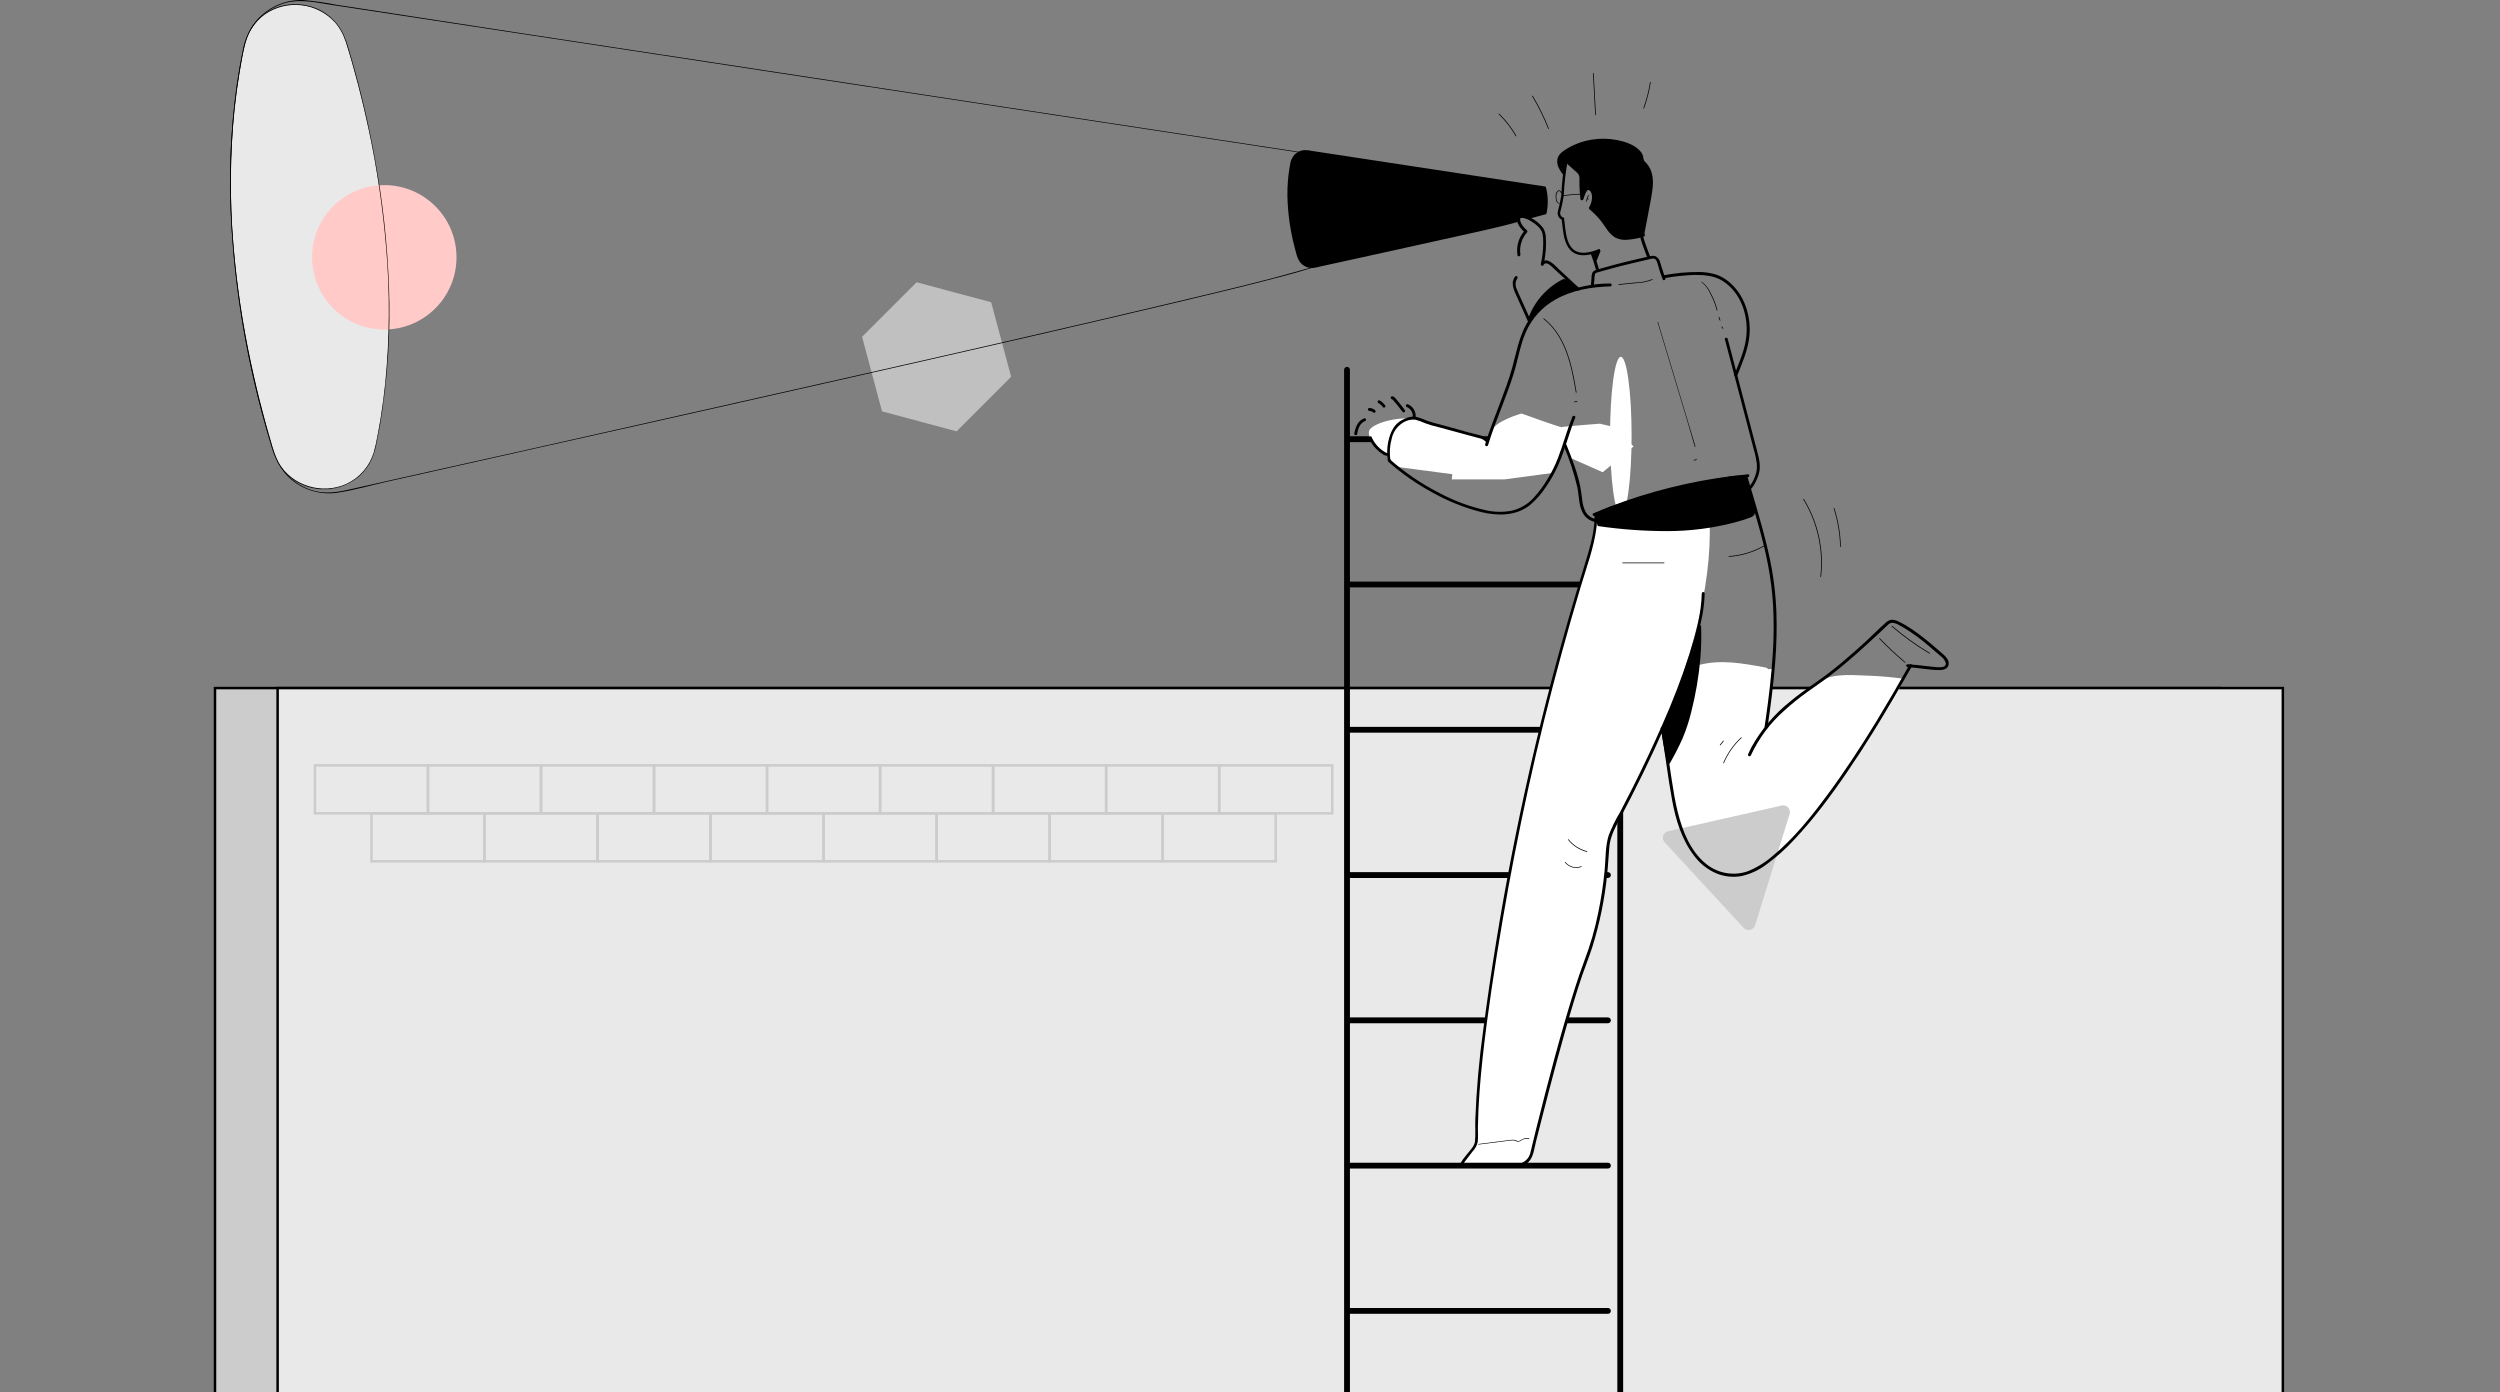 <svg width="1000" height="557" viewBox="0 0 1000 557" fill="none" xmlns="http://www.w3.org/2000/svg">
<rect x="0" y="0" width="1000" height="557" fill="#808080" stroke="none"/>
<g clip-path="url(#clip0_13_152)">
<path d="M382.626 172.536L404.456 150.705L396.46 120.891L366.646 112.908L344.828 134.726L352.811 164.54L382.626 172.536Z" fill="#C0C0C0"/>
<path d="M138.262 16.286C132.295 -2.13 106.105 -3.225 98.867 14.724C98.369 15.942 97.979 17.202 97.702 18.488C83.82 82.825 99.45 148.689 109.485 181.009C109.485 181.091 109.544 181.184 109.567 181.277C115.534 199.692 141.724 200.788 148.973 182.839C149.47 181.624 149.86 180.368 150.139 179.086C164.02 114.737 148.39 48.874 138.355 16.554C138.262 16.414 138.262 16.286 138.262 16.286V16.286Z" fill="#E9E9E9"/>
<circle cx="153.717" cy="102.919" r="28.882" fill="#FFCAC7"/>
<path d="M86 275.23H888.089V862.187H86L86 275.23Z" fill="#CCCCCC"/>
<path fill-rule="evenodd" clip-rule="evenodd" d="M86 275.23H888.089V862.187H86L86 275.23Z" stroke="black"/>
<path d="M111.047 275.23H913.137V862.187H111.047L111.047 275.23Z" fill="#E9E9E9"/>
<path fill-rule="evenodd" clip-rule="evenodd" d="M125.977 306.14H171.188V325.336H125.977V306.14Z" stroke="#CCCCCC"/>
<path fill-rule="evenodd" clip-rule="evenodd" d="M171.188 306.14H216.398V325.336H171.188L171.188 306.14Z" stroke="#CCCCCC"/>
<path fill-rule="evenodd" clip-rule="evenodd" d="M216.398 306.14H261.609V325.336H216.398V306.14Z" stroke="#CCCCCC"/>
<path fill-rule="evenodd" clip-rule="evenodd" d="M261.609 306.14H306.82V325.336H261.609V306.14Z" stroke="#CCCCCC"/>
<path fill-rule="evenodd" clip-rule="evenodd" d="M306.82 306.14H352.03V325.336H306.82V306.14Z" stroke="#CCCCCC"/>
<path fill-rule="evenodd" clip-rule="evenodd" d="M352.03 306.14H397.241V325.336H352.03V306.14Z" stroke="#CCCCCC"/>
<path fill-rule="evenodd" clip-rule="evenodd" d="M397.241 306.14H442.452V325.336H397.241V306.14Z" stroke="#CCCCCC"/>
<path fill-rule="evenodd" clip-rule="evenodd" d="M442.451 306.14H487.662V325.336H442.451V306.14Z" stroke="#CCCCCC"/>
<path fill-rule="evenodd" clip-rule="evenodd" d="M487.674 306.14H532.884V325.336H487.674V306.14Z" stroke="#CCCCCC"/>
<path fill-rule="evenodd" clip-rule="evenodd" d="M148.588 325.324H193.799V344.52H148.588V325.324Z" stroke="#CCCCCC"/>
<path fill-rule="evenodd" clip-rule="evenodd" d="M193.799 325.324H239.009V344.52H193.799V325.324Z" stroke="#CCCCCC"/>
<path fill-rule="evenodd" clip-rule="evenodd" d="M239.01 325.324H284.22V344.52H239.01V325.324Z" stroke="#CCCCCC"/>
<path fill-rule="evenodd" clip-rule="evenodd" d="M284.22 325.324H329.431V344.52H284.22V325.324Z" stroke="#CCCCCC"/>
<path fill-rule="evenodd" clip-rule="evenodd" d="M329.431 325.324H374.642V344.52H329.431V325.324Z" stroke="#CCCCCC"/>
<path fill-rule="evenodd" clip-rule="evenodd" d="M374.641 325.324H419.852V344.52H374.641V325.324Z" stroke="#CCCCCC"/>
<path fill-rule="evenodd" clip-rule="evenodd" d="M419.852 325.324H465.063V344.52H419.852V325.324Z" stroke="#CCCCCC"/>
<path fill-rule="evenodd" clip-rule="evenodd" d="M465.062 325.324H510.273V344.52H465.062V325.324Z" stroke="#CCCCCC"/>
<path fill-rule="evenodd" clip-rule="evenodd" d="M111.047 275.23H913.136V862.187H111.047L111.047 275.23Z" stroke="black"/>
<path d="M660.521 276.197C663.155 285.673 665.614 295.195 667.421 304.869C669.577 316.338 670.917 328.273 676.5 338.541C677.281 339.986 678.552 343.04 679.88 344.019C681.209 344.998 682.433 346.63 683.89 347.714C685.65 349.019 687.118 348.495 689.111 349.404C690.222 349.842 691.418 350.018 692.608 349.917C700.085 349.67 707.113 346.285 711.967 340.592C713.101 339.06 714.352 337.618 715.709 336.28C716.653 335.452 717.725 334.8 718.739 334.065C721.42 332.131 723.214 328.518 725.441 326.07C728.437 322.981 731.055 319.546 733.238 315.837C735.01 312.969 739.765 308.016 741.49 305.125C744.858 299.508 745.383 297.305 749.147 291.955C752.912 286.605 759.998 277.911 760.803 271.407C756.14 270.785 751.436 270.397 746.688 270.241C739.427 269.962 731.152 269.134 725.849 274.111C724.683 275.207 722.772 276.104 721.548 277.153C720.372 278.18 719.134 279.133 717.841 280.008C712.946 283.202 710.009 287.596 705.93 291.78C706.944 283.89 708.832 275.731 708.879 267.77C708.879 267.211 707.561 267.98 707.189 267.549C706.785 267.179 706.267 266.957 705.72 266.92C697.153 265.323 688.237 263.749 679.822 265.941" fill="white"/>
<path d="M665.859 336.944L697.48 371.164C698.137 371.868 699.118 372.169 700.057 371.956C700.995 371.742 701.75 371.045 702.037 370.127L715.849 325.627C716.136 324.71 715.911 323.71 715.259 323.004C714.606 322.299 713.626 321.997 712.69 322.212L667.235 332.492C666.298 332.707 665.547 333.404 665.264 334.322C664.98 335.24 665.207 336.239 665.859 336.944Z" fill="#CCCCCC"/>
<path d="M539.202 409.3H643.178C643.822 409.3 644.344 408.778 644.344 408.135C644.344 407.491 643.822 406.969 643.178 406.969H539.202C538.558 406.969 538.036 407.491 538.036 408.135C538.036 408.778 538.558 409.3 539.202 409.3Z" fill="black"/>
<path d="M539.202 176.848H643.178C643.822 176.848 644.344 176.326 644.344 175.683C644.344 175.039 643.822 174.517 643.178 174.517H539.202C538.558 174.517 538.036 175.039 538.036 175.683C538.036 176.326 538.558 176.848 539.202 176.848Z" fill="black"/>
<path d="M558.631 186.743C558.631 186.743 555.426 183.643 555.449 183.06C555.111 181.994 554.217 181.198 553.118 180.986C551.953 180.857 546.568 175.321 547.687 172.233C548.806 169.144 562.128 165.321 569.902 168.573C575.432 170.699 581.208 172.121 587.093 172.804L591.755 174.657C591.755 174.657 595.124 177.734 596.219 173.118C597.315 168.503 608.609 165.403 608.609 165.403C608.609 165.403 624.308 171.09 624.635 170.857C624.961 170.624 639.915 169.47 639.915 169.47L645.125 170.694L653.446 178.573L641.08 188.9L627.945 183.072C627.945 183.072 626.092 176.079 624.88 180.461C623.955 183.495 622.692 186.416 621.115 189.168L601.697 191.767H580.718L580.928 189.68" fill="white"/>
<path d="M539.202 234.961H643.178C643.822 234.961 644.344 234.439 644.344 233.796C644.344 233.152 643.822 232.63 643.178 232.63H539.202C538.558 232.63 538.036 233.152 538.036 233.796C538.036 234.439 538.558 234.961 539.202 234.961Z" fill="black"/>
<path d="M539.202 293.074H643.178C643.822 293.074 644.344 292.552 644.344 291.909C644.344 291.265 643.822 290.743 643.178 290.743H539.202C538.558 290.743 538.036 291.265 538.036 291.909C538.036 292.552 538.558 293.074 539.202 293.074Z" fill="black"/>
<path d="M539.202 351.187H643.178C643.822 351.187 644.344 350.665 644.344 350.021C644.344 349.378 643.822 348.856 643.178 348.856H539.202C538.558 348.856 538.036 349.378 538.036 350.021C538.036 350.665 538.558 351.187 539.202 351.187Z" fill="black"/>
<path d="M537.64 147.92V862.199C537.64 862.843 538.162 863.364 538.806 863.364C539.449 863.364 539.971 862.843 539.971 862.199V147.92C539.971 147.276 539.449 146.754 538.806 146.754C538.162 146.754 537.64 147.276 537.64 147.92Z" fill="black"/>
<path d="M646.931 147.92V862.199C646.931 862.843 647.453 863.364 648.097 863.364C648.74 863.364 649.262 862.843 649.262 862.199V147.92C649.262 147.276 648.74 146.754 648.097 146.754C647.453 146.754 646.931 147.276 646.931 147.92Z" fill="black"/>
<ellipse cx="648.33" cy="174.284" rx="4.312" ry="31.562" fill="white"/>
<path d="M638.376 205.742C638.656 211.569 636.558 219.168 634.88 224.705C617.983 279.066 605.292 334.647 596.919 390.955C593.748 412.226 590.485 434.65 590.648 456.224C590.66 457.213 590.331 458.177 589.716 458.951C587.874 461.282 584.016 466.271 584.389 466.271H606.569C609.448 466.285 611.959 464.316 612.63 461.516C616.126 447.005 627.187 402.936 634.472 384.067C641.01 367.12 642.63 348.18 643.108 339.614C643.266 336.455 644.13 333.372 645.637 330.592C653.889 315.289 692.69 246.15 682.118 193.177C682.118 193.177 667.992 195.147 664.729 196.534C661.465 197.921 641.943 204.087 641.943 204.087" fill="white"/>
<path d="M539.202 467.413H643.178C643.822 467.413 644.344 466.891 644.344 466.247C644.344 465.604 643.822 465.082 643.178 465.082H539.202C538.558 465.082 538.036 465.604 538.036 466.247C538.036 466.891 538.558 467.413 539.202 467.413Z" fill="black"/>
<path d="M539.202 525.526H643.178C643.822 525.526 644.344 525.004 644.344 524.36C644.344 523.717 643.822 523.195 643.178 523.195H539.202C538.558 523.195 538.036 523.717 538.036 524.36C538.036 525.004 538.558 525.526 539.202 525.526Z" fill="black"/>
<path d="M654.868 90.017C655.439 92.476 656.034 94.947 656.826 97.336C657.467 99.271 658.225 101.171 658.936 103.071C659.204 103.77 660.323 103.467 660.102 102.767C659.391 100.856 658.633 98.968 657.992 97.033C657.199 94.632 656.605 92.173 656.034 89.714C655.859 88.979 654.74 89.282 654.868 90.017Z" fill="black"/>
<path d="M626.791 63.105C625.811 68.126 625.211 73.215 624.996 78.327L624.903 78.839C624.585 80.803 624.161 82.749 623.632 84.667C623.328 85.874 623.995 87.113 625.171 87.523C625.171 87.907 625.171 88.303 625.287 88.688C626.01 94.516 626.185 105.763 639.996 100.005" stroke="black"/>
<path d="M625.952 63.909L630.998 68.466C631.395 68.796 631.733 69.19 632.001 69.632C632.279 70.303 632.403 71.028 632.362 71.753C632.338 74.365 632.467 76.976 632.747 79.574C633.141 78.253 633.701 76.989 634.413 75.809C634.677 75.507 635.078 75.362 635.474 75.424C636.103 75.494 636.814 76.497 637.012 77.091C637.64 79.196 637.302 81.471 636.092 83.303C638.217 85.022 640.096 87.027 641.674 89.259C643.166 91.38 644.542 93.828 646.931 94.854C648.919 95.491 651.043 95.572 653.073 95.087C654.222 94.944 655.356 94.706 656.465 94.376C656.64 94.317 657.199 94.236 657.316 94.096C657.432 93.956 657.094 93.793 657.118 93.618C657.934 88.595 659.111 83.548 659.927 78.525C660.395 76.225 660.583 73.877 660.486 71.531C660.372 69.182 659.402 66.956 657.759 65.273C657.349 64.978 657.03 64.574 656.838 64.107C656.788 63.873 656.76 63.635 656.756 63.396C656.559 61.989 655.792 60.724 654.635 59.9C653.232 58.832 651.655 58.015 649.973 57.487C641.928 54.815 633.103 55.974 626.022 60.634C625.097 61.168 624.329 61.935 623.795 62.86C623.326 63.932 623.297 65.146 623.714 66.24C624.122 67.322 624.692 68.336 625.404 69.247C625.523 67.457 625.876 65.69 626.453 63.991" fill="black"/>
<path d="M625.544 64.317L629.541 67.93C630.224 68.444 630.843 69.039 631.383 69.702C631.724 70.403 631.861 71.187 631.779 71.963C631.734 74.545 631.871 77.127 632.187 79.69C632.292 80.308 633.143 80.18 633.353 79.69C633.609 78.979 634.518 75.494 635.59 76.03C636.663 76.567 636.826 78.14 636.814 79.096C636.751 80.462 636.35 81.791 635.649 82.965C635.517 83.196 635.555 83.487 635.742 83.676C637.197 84.863 638.539 86.182 639.751 87.616C640.917 88.956 641.814 90.448 642.852 91.858C643.704 93.14 644.821 94.225 646.127 95.04C647.69 95.822 649.453 96.114 651.185 95.879C652.955 95.746 654.707 95.441 656.418 94.97C656.908 94.842 657.747 94.784 657.934 94.213C658.027 93.933 657.875 93.793 657.805 93.537C657.799 93.034 657.874 92.535 658.027 92.056C658.749 87.954 659.659 83.898 660.358 79.76C660.976 76.135 661.733 72.242 660.533 68.641C660 67.094 659.096 65.701 657.899 64.585C657.246 63.932 657.456 63.116 657.164 62.254C656.888 61.502 656.459 60.816 655.906 60.237C653.574 57.778 649.95 56.624 646.745 56.007C643.392 55.352 639.949 55.309 636.581 55.879C632.792 56.5 629.172 57.901 625.952 59.993C624.471 60.972 623.108 62.149 622.91 64.025C622.688 66.088 623.784 67.918 624.938 69.527C625.071 69.752 625.338 69.86 625.59 69.792C625.842 69.724 626.019 69.497 626.022 69.235C626.151 67.498 626.496 65.783 627.047 64.13C627.28 63.419 626.161 63.116 625.882 63.827C625.303 65.579 624.942 67.395 624.809 69.235L625.893 68.932C624.506 66.998 622.945 64.27 624.984 62.172C625.834 61.392 626.782 60.725 627.805 60.191C628.821 59.613 629.872 59.099 630.952 58.652C635.228 56.926 639.867 56.297 644.448 56.823C646.859 57.082 649.216 57.703 651.442 58.664C653.446 59.55 655.987 60.995 656.197 63.478C656.194 63.959 656.328 64.432 656.582 64.841C656.926 65.253 657.296 65.642 657.689 66.007C658.479 66.882 659.068 67.921 659.414 69.049C660.077 71.578 660.149 74.226 659.624 76.788C659.169 79.83 658.575 82.849 657.98 85.856C657.677 87.348 657.386 88.84 657.106 90.331L656.686 92.662C656.609 92.967 656.566 93.28 656.558 93.595C656.558 93.711 656.721 94.131 656.745 93.991L657.036 93.49C656.646 93.664 656.235 93.786 655.812 93.851C655.276 94.003 654.728 94.119 654.181 94.224C653.045 94.442 651.896 94.59 650.742 94.667C648.57 94.916 646.408 94.121 644.915 92.522C643.551 91.066 642.584 89.282 641.418 87.709C639.998 85.895 638.384 84.242 636.604 82.779L636.698 83.49C637.605 81.991 638.062 80.264 638.015 78.513C637.91 77.184 637.397 75.494 636.08 74.876C633.749 73.781 632.793 77.86 632.28 79.317H633.446C633.172 76.567 633.044 73.805 633.061 71.042C633.069 70.307 632.863 69.586 632.467 68.967C631.982 68.36 631.43 67.809 630.823 67.324L626.511 63.431C625.952 62.93 625.124 63.746 625.684 64.247L625.544 64.317Z" fill="black"/>
<path d="M635.474 78.128C635.066 78.245 634.915 78.676 634.786 79.037C634.638 79.515 634.54 80.008 634.495 80.506C634.495 80.692 634.775 80.692 634.786 80.506C634.822 80.075 634.904 79.649 635.031 79.236C635.124 78.956 635.229 78.501 635.544 78.408C635.859 78.315 635.649 78.07 635.474 78.128V78.128Z" fill="black"/>
<path d="M635.474 79.515C635.257 79.411 635.004 79.411 634.786 79.515C634.737 79.572 634.737 79.656 634.786 79.713C634.847 79.764 634.936 79.764 634.996 79.713V79.713H635.054H635.136V79.713H635.276V79.713C635.318 79.708 635.362 79.708 635.404 79.713C635.442 79.725 635.483 79.725 635.521 79.713C635.55 79.688 635.574 79.656 635.591 79.62C635.601 79.586 635.601 79.549 635.591 79.515C635.573 79.483 635.544 79.458 635.509 79.445L635.474 79.515Z" fill="black"/>
<path d="M632.584 77.522C630.03 77.569 627.484 77.79 624.961 78.187C624.775 78.187 624.844 78.501 625.031 78.466C627.531 78.08 630.054 77.862 632.584 77.814C632.649 77.795 632.693 77.736 632.693 77.668C632.693 77.6 632.649 77.541 632.584 77.522V77.522Z" fill="black"/>
<path d="M624.658 77.161C624.518 76.613 623.924 75.891 623.283 76.17C622.696 76.565 622.329 77.213 622.292 77.918C622.203 78.652 622.255 79.395 622.444 80.11C622.529 80.808 623.057 81.369 623.749 81.497C623.935 81.497 623.935 81.217 623.749 81.205C623.096 81.205 622.805 80.471 622.688 79.9C622.572 79.368 622.525 78.824 622.548 78.28C622.567 77.739 622.736 77.214 623.038 76.765C623.259 76.473 623.539 76.299 623.877 76.508C624.128 76.684 624.306 76.945 624.378 77.243C624.378 77.429 624.693 77.347 624.658 77.161V77.161Z" fill="black"/>
<path d="M636.336 101.567C637.113 103.595 637.782 105.658 638.341 107.756C638.428 108.078 638.759 108.268 639.081 108.181C639.403 108.094 639.594 107.763 639.507 107.441C638.944 105.346 638.275 103.28 637.502 101.252C637.412 100.949 637.099 100.769 636.791 100.844C636.482 100.935 636.301 101.255 636.383 101.567H636.336Z" fill="black"/>
<path d="M637.537 114.015L637.758 111.789C637.741 111.063 637.819 110.338 637.992 109.632C638.236 109.026 639.157 108.921 639.763 108.758L641.558 108.234C644.192 107.476 646.826 106.789 649.472 106.124C652.118 105.46 654.798 104.819 657.467 104.213L659.262 103.805C659.902 103.6 660.563 103.467 661.232 103.409C662.549 103.409 662.817 104.795 663.144 105.809C663.666 107.843 664.32 109.84 665.102 111.789C665.428 112.465 666.43 111.87 666.104 111.194C665.785 110.437 665.52 109.658 665.311 108.863C664.938 107.698 664.565 106.451 664.146 105.25C663.965 104.132 663.305 103.149 662.339 102.558C661.174 101.998 659.868 102.558 658.691 102.779C652.747 104.108 646.838 105.541 640.987 107.22L638.761 107.872C638.108 107.995 637.516 108.336 637.082 108.84C636.742 109.568 636.582 110.368 636.616 111.171L636.337 114.085C636.267 114.831 637.432 114.831 637.502 114.085L637.537 114.015Z" fill="black"/>
<path d="M644.017 113.397C637.166 113.395 630.386 114.783 624.087 117.476C618.534 119.931 613.879 124.048 610.765 129.26C607.63 134.726 606.569 140.915 604.937 146.883C603.574 151.871 601.709 156.731 599.891 161.568C597.874 166.918 595.706 172.244 594.063 177.722C593.979 178.044 594.172 178.373 594.494 178.457C594.816 178.54 595.145 178.347 595.229 178.025C598.189 168.305 602.525 159.051 605.508 149.33C607.21 143.817 608.049 138.048 610.392 132.733C612.848 127.192 617.058 122.613 622.374 119.703C628.982 115.996 636.616 114.761 644.099 114.563C644.845 114.563 644.845 113.397 644.099 113.397H644.017Z" fill="black"/>
<path d="M555.298 184.681C560.715 189.446 566.654 193.583 573.002 197.012C579.166 200.472 585.757 203.109 592.606 204.856C599.156 206.406 606.348 206.429 611.884 202.105C614.499 199.909 616.76 197.322 618.586 194.436C620.391 191.815 621.952 189.033 623.248 186.126C625.998 179.937 627.607 173.305 630.101 167.023C630.381 166.324 629.25 166.021 628.935 166.72C626.756 172.198 625.229 177.921 623.108 183.41C622.049 186.108 620.767 188.712 619.273 191.196C617.574 194.134 615.549 196.871 613.236 199.355C610.95 201.786 607.999 203.493 604.751 204.261C601.466 204.908 598.084 204.885 594.809 204.191C588.094 202.758 581.618 200.372 575.578 197.105C568.574 193.539 562.046 189.106 556.149 183.911C555.577 183.41 554.75 184.238 555.321 184.727L555.298 184.681Z" fill="black"/>
<path d="M556.102 183.666C555.739 180.908 555.941 178.104 556.696 175.426C557.262 172.76 558.908 170.447 561.242 169.039C562.699 168.098 564.436 167.687 566.16 167.874C567.556 168.262 568.92 168.757 570.24 169.354C571.892 169.946 573.577 170.44 575.287 170.834L581.324 172.466L588.201 174.331L591.569 175.24C592.555 175.402 593.464 175.871 594.168 176.58C594.658 177.163 595.473 176.335 594.996 175.764C593.83 174.319 591.627 174.051 589.914 173.585L583.177 171.766L576.499 169.913C574.568 169.471 572.661 168.926 570.788 168.282C569.361 167.622 567.879 167.092 566.359 166.696C564.752 166.507 563.125 166.811 561.697 167.571C560.29 168.159 559.043 169.074 558.06 170.24C557.184 171.38 556.499 172.656 556.032 174.016C554.933 177.216 554.613 180.633 555.1 183.981C555.193 184.715 556.323 184.401 556.265 183.666H556.102Z" fill="black"/>
<path d="M555.03 181.207C554.669 181.289 554.261 180.986 553.969 180.823C553.678 180.659 553.305 180.415 552.99 180.193C552.359 179.746 551.77 179.243 551.23 178.69C550.138 177.56 549.262 176.241 548.643 174.797C548.565 174.661 548.436 174.563 548.285 174.523C548.133 174.484 547.973 174.507 547.839 174.587C547.573 174.757 547.482 175.101 547.629 175.38C548.342 177.012 549.363 178.492 550.636 179.739C551.278 180.358 551.977 180.916 552.722 181.405C553.433 182.057 554.382 182.386 555.345 182.314C556.067 182.14 555.764 181.021 555.03 181.149V181.207Z" fill="black"/>
<path d="M542.85 173.631C543.176 171.638 543.911 169.237 545.997 168.445C546.297 168.35 546.474 168.041 546.405 167.734C546.314 167.424 545.994 167.243 545.682 167.326C543.176 168.27 542.186 170.822 541.72 173.317C541.633 173.638 541.823 173.97 542.145 174.057C542.467 174.144 542.798 173.953 542.885 173.631H542.85Z" fill="black"/>
<path d="M547.699 164.389H548.048H547.897C548.039 164.405 548.179 164.432 548.316 164.47L548.526 164.54H548.619C548.724 164.54 548.491 164.482 548.619 164.54L548.992 164.738L549.167 164.855C549.26 164.925 549.074 164.773 549.167 164.855L549.272 164.948C549.385 165.049 549.529 165.107 549.68 165.111C549.913 165.108 550.122 164.966 550.211 164.751C550.299 164.535 550.251 164.287 550.088 164.121C549.444 163.546 548.619 163.216 547.757 163.188C547.435 163.188 547.174 163.449 547.174 163.771C547.174 164.093 547.435 164.354 547.757 164.354L547.699 164.389Z" fill="black"/>
<path d="M551.486 161.312C551.675 161.423 551.858 161.543 552.034 161.673C552.128 161.743 551.953 161.603 552.034 161.673L552.162 161.778L552.407 161.988L552.862 162.442L553.072 162.699C553.072 162.699 553.142 162.804 553.072 162.699C553.002 162.594 553.072 162.699 553.072 162.699V162.769C553.15 162.899 553.275 162.994 553.421 163.037C553.574 163.082 553.739 163.06 553.876 162.978C554.151 162.816 554.245 162.463 554.086 162.186C553.507 161.38 552.769 160.701 551.918 160.193C551.637 160.033 551.28 160.126 551.114 160.403C550.961 160.681 551.053 161.029 551.323 161.195L551.486 161.312Z" fill="black"/>
<path d="M556.685 159.645C556.86 159.692 557.015 159.795 557.128 159.936C557.314 160.135 557.501 160.356 557.687 160.566C558.072 161.009 558.433 161.475 558.853 161.941L561.055 164.773C561.165 164.884 561.314 164.946 561.469 164.946C561.625 164.946 561.774 164.884 561.883 164.773C562.106 164.543 562.106 164.176 561.883 163.946C561.102 162.955 560.321 161.953 559.552 160.95C559.179 160.473 558.806 160.006 558.386 159.552C558.055 159.068 557.577 158.705 557.023 158.514C556.715 158.439 556.402 158.619 556.312 158.922C556.269 159.072 556.288 159.233 556.365 159.369C556.441 159.505 556.569 159.604 556.72 159.645H556.685Z" fill="black"/>
<path d="M562.757 162.839C562.944 162.911 563.123 163.001 563.293 163.107C563.468 163.211 563.632 163.332 563.783 163.468C564.097 163.746 564.364 164.073 564.575 164.435C564.785 164.798 564.939 165.192 565.03 165.601C565.072 165.781 565.095 165.964 565.1 166.149C565.112 166.269 565.112 166.39 565.1 166.51C565.106 166.564 565.106 166.619 565.1 166.673C565.1 166.673 565.1 166.86 565.1 166.778C565.024 167.089 565.202 167.405 565.508 167.501C565.819 167.583 566.14 167.402 566.23 167.093C566.552 164.787 565.258 162.559 563.095 161.696C562.783 161.614 562.463 161.795 562.373 162.104C562.302 162.414 562.479 162.727 562.78 162.827L562.757 162.839Z" fill="black"/>
<path d="M625.451 178.293C627.741 183.611 629.566 189.117 630.905 194.751C631.639 198.247 631.406 202.222 633.236 205.392C634.262 207.14 635.982 208.368 637.968 208.772C638.703 208.947 639.017 207.816 638.283 207.606C636.588 207.278 635.115 206.238 634.239 204.751C633.498 203.272 633.043 201.666 632.898 200.019C632.642 198.224 632.479 196.441 632.117 194.657C631.539 191.94 630.792 189.262 629.879 186.639C628.889 183.701 627.747 180.811 626.593 177.932C626.325 177.244 625.194 177.547 625.427 178.247L625.451 178.293Z" fill="black"/>
<path d="M637.933 206.359C653.131 199.899 669.055 195.304 685.359 192.676C689.943 191.899 694.543 191.304 699.158 190.893C699.904 190.823 699.904 189.657 699.158 189.727C682.434 191.31 665.96 194.894 650.09 200.403C645.793 201.903 641.547 203.55 637.351 205.345C636.663 205.648 637.257 206.651 637.933 206.359V206.359Z" fill="black"/>
<path d="M665.754 111.264C669.731 110.542 673.755 110.11 677.794 109.97C681.687 109.97 685.79 110.25 689.135 112.418C696.128 116.894 699.135 125.519 698.622 133.502C698.261 139.33 695.802 144.586 693.75 149.89C693.47 150.589 694.601 150.892 694.916 150.204C696.874 145.169 699.135 140.169 699.729 134.738C700.185 130.546 699.666 126.306 698.214 122.348C696.826 118.413 694.358 114.947 691.093 112.348C689.546 111.13 687.782 110.217 685.895 109.656C683.894 109.119 681.835 108.829 679.764 108.793C674.962 108.771 670.169 109.212 665.451 110.11C664.717 110.239 665.02 111.357 665.754 111.276V111.264Z" fill="black"/>
<path d="M689.997 135.892L696.547 160.811L699.811 173.293L701.466 179.61C702.074 181.62 702.503 183.679 702.748 185.764C702.887 187.503 702.595 189.248 701.897 190.846C701.317 192.408 700.443 193.844 699.321 195.077C698.797 195.613 699.624 196.441 700.149 195.904C701.117 194.83 701.904 193.606 702.48 192.28C703.159 190.921 703.627 189.467 703.867 187.967C704.008 186.061 703.818 184.145 703.307 182.303C702.818 180.17 702.223 178.049 701.664 175.939L694.904 150.123L691.081 135.542C690.994 135.22 690.663 135.03 690.341 135.117C690.019 135.203 689.829 135.535 689.916 135.857L689.997 135.892Z" fill="black"/>
<path d="M612.292 128.176L608.446 119.609C607.828 118.246 607.14 116.894 606.639 115.483C606.015 114.169 606.117 112.625 606.907 111.404C607.385 110.833 606.569 110.005 606.091 110.588C603.982 113.141 605.695 116.334 606.849 118.898L611.278 128.759C611.581 129.446 612.595 128.852 612.292 128.176V128.176Z" fill="black"/>
<path d="M617.502 105.763C618.492 104.679 619.903 105.914 620.683 106.637L624.11 109.807L630.847 116.066C631.395 116.579 632.222 115.751 631.674 115.239L623.69 107.826C622.152 106.404 618.947 102.465 616.697 104.947C616.196 105.495 617.012 106.322 617.525 105.763H617.502Z" fill="black"/>
<path d="M617.408 105.891C617.994 103.37 618.326 100.797 618.399 98.21C618.399 95.879 618.562 93.21 617.233 91.217C615.974 89.522 614.338 88.141 612.455 87.184C611.231 86.485 607.723 84.853 606.954 86.951C606.704 88.044 606.906 89.191 607.513 90.133C608.168 91.202 608.986 92.161 609.937 92.977V92.161C607.488 94.86 606.406 98.531 607 102.126C607.117 102.861 608.236 102.546 608.166 101.812C607.677 98.619 608.648 95.376 610.811 92.977C611.028 92.748 611.028 92.39 610.811 92.161C609.931 91.409 609.172 90.524 608.562 89.539C608.252 89.019 608.076 88.43 608.049 87.826C608.049 87.522 608.049 87.289 608.376 87.161C608.737 87.099 609.107 87.119 609.459 87.219C610.659 87.501 611.792 88.016 612.793 88.735C613.729 89.298 614.597 89.967 615.38 90.728C616.195 91.515 616.769 92.517 617.035 93.618C617.257 94.915 617.339 96.232 617.28 97.546C617.254 100.257 616.933 102.958 616.324 105.6C616.15 106.334 617.28 106.637 617.49 105.914L617.408 105.891Z" fill="black"/>
<path d="M611.581 86.893L618.049 85.168C618.668 81.847 618.593 78.435 617.828 75.145L522.943 60.669C520.119 60.233 517.442 62.063 516.824 64.853C513.584 79.888 517.232 95.273 519.586 102.826C520.418 105.521 523.189 107.118 525.938 106.485C543.771 102.453 601.511 90.168 607.42 88.035C607.42 88.035 607.152 86.963 607.839 86.543C608.527 86.124 611.581 86.893 611.581 86.893V86.893Z" fill="black"/>
<path d="M611.744 87.453L618.201 85.728C618.402 85.678 618.559 85.521 618.609 85.32C619.334 81.907 619.259 78.372 618.387 74.993C618.342 74.789 618.183 74.63 617.979 74.585L609.564 73.303L589.086 70.168L563.445 66.263L539.773 62.65L524.994 60.401C523.919 60.16 522.821 60.039 521.719 60.039C520.242 60.142 518.854 60.78 517.814 61.834C516.756 63.071 516.108 64.607 515.961 66.228C515.224 70.292 514.892 74.419 514.971 78.548C515.123 85.514 516.113 92.436 517.919 99.166C518.607 101.765 519.085 104.761 521.579 106.299C522.802 107.061 524.259 107.355 525.682 107.127C526.486 106.998 527.29 106.789 528.083 106.602C536.614 104.691 545.169 102.837 553.724 100.973C563.942 98.735 574.16 96.474 584.377 94.189C591.44 92.604 598.539 91.101 605.52 89.213C606.208 89.026 606.907 88.84 607.583 88.595C607.888 88.499 608.067 88.183 607.991 87.872C607.758 86.847 608.632 86.963 609.366 87.056C610.065 87.148 610.758 87.28 611.441 87.453C611.763 87.539 612.094 87.349 612.181 87.027C612.268 86.705 612.077 86.374 611.756 86.287C610.695 85.976 609.597 85.807 608.492 85.786C607.927 85.79 607.4 86.068 607.078 86.531C606.755 86.995 606.679 87.586 606.872 88.117L607.28 87.406C605.415 88.059 603.457 88.478 601.546 88.956C598.049 89.819 594.459 90.634 590.916 91.45C581.231 93.665 571.533 95.798 561.778 97.931L533.735 104.073L528.456 105.238C526.439 105.693 524.341 106.404 522.383 105.367C521.103 104.597 520.2 103.331 519.889 101.87C519.524 100.658 519.186 99.446 518.875 98.234C518.063 95.092 517.417 91.909 516.94 88.7C515.775 80.926 515.542 72.627 517.36 64.935C517.917 62.463 520.268 60.825 522.78 61.158C523.048 61.158 523.304 61.228 523.572 61.275L535.962 63.163L558.293 66.566L583.631 70.436L605.438 73.769L617.094 75.541L617.618 75.623L617.21 75.215C618.023 78.392 618.099 81.713 617.432 84.923L617.84 84.527L611.464 86.334C611.196 86.444 611.05 86.733 611.12 87.014C611.19 87.295 611.456 87.481 611.744 87.453V87.453Z" fill="black"/>
<path d="M530.052 62.324L518.56 60.576L487.511 55.844L441.636 48.85L386.18 40.389L325.911 31.169L265.514 21.962L210.338 13.547L164.882 6.554L134.497 1.892C130.151 1.034 125.763 0.408 121.35 0.015C114.773 -0.219 108.395 2.298 103.751 6.962C98.168 12.544 97.061 20.004 95.767 27.463C92.588 46.374 91.416 65.568 92.27 84.725C93.668 115.662 98.887 146.307 107.807 175.962C109.602 182.023 111.536 187.618 116.548 191.872C121.638 196.125 128.29 198.026 134.859 197.105C141.444 196.149 148.029 194.203 154.521 192.746L206.795 181.032C228.66 176.137 250.525 171.234 272.39 166.323C296.182 160.985 319.963 155.624 343.732 150.239C366.646 145.057 389.568 139.831 412.498 134.563C432.094 130.049 451.671 125.476 471.228 120.845C484.749 117.628 498.257 114.399 511.695 110.868C515.39 109.889 519.085 108.921 522.721 107.779C524.784 107.127 526.847 106.544 528.945 105.973L531.859 105.18C532.861 104.912 533.269 104.481 531.917 104.9C530.752 105.25 531.183 105.029 531.474 103.921C531.766 102.814 531.871 101.952 532.034 100.984C532.36 99.003 532.605 97.022 532.768 95.028C533.657 84.082 532.787 73.065 530.192 62.394C530.156 62.337 530.087 62.31 530.022 62.329C529.957 62.348 529.912 62.408 529.913 62.475C533.293 76.159 534.097 91.543 530.868 105.297C530.853 105.346 530.866 105.4 530.903 105.437C530.94 105.473 530.994 105.487 531.043 105.472L532.955 104.889C533.012 104.853 533.038 104.783 533.019 104.718C533 104.653 532.941 104.609 532.873 104.609C524.714 106.824 516.626 109.271 508.397 111.416C494.924 114.912 481.392 118.129 467.86 121.334C448.932 125.833 429.984 130.254 411.018 134.598C388.989 139.672 366.953 144.699 344.909 149.68C322.111 154.839 299.306 159.983 276.493 165.111L212.727 179.459L160.547 191.114L140.919 195.531C135.919 196.697 131.094 197.664 125.977 196.394C118.629 194.526 112.66 189.18 109.998 182.081C108.063 176.825 106.7 171.265 105.254 165.857C103.506 159.299 101.921 152.695 100.499 146.043C97.065 130.16 94.678 114.069 93.354 97.872C91.823 79.663 91.995 61.351 93.867 43.174C94.395 38.225 95.075 33.291 95.907 28.372C96.629 24.118 97.189 19.596 98.657 15.551C101.238 8.481 107.093 3.105 114.357 1.134C120.313 -0.451 126.444 1.017 132.388 1.926L159.556 6.064L201.072 12.405L252.576 20.26L309.687 28.978L368.103 37.883L423.442 46.333L471.333 53.629L507.465 59.142L527.418 62.184L529.971 62.58C530.157 62.627 530.239 62.347 530.052 62.324V62.324Z" fill="black"/>
<path d="M138.367 16.192C136.717 11.03 133.122 6.712 128.344 4.153C123.87 1.819 118.735 1.083 113.786 2.066C108.672 3.052 104.125 5.949 101.07 10.167C99.136 13.029 97.822 16.265 97.213 19.666C96.21 24.437 95.363 29.235 94.672 34.06C92.11 52.494 91.388 71.137 92.515 89.714C93.477 106.378 95.588 122.956 98.832 139.33C101.35 152.213 104.501 164.948 108.285 177.536C108.949 180.187 109.907 182.755 111.14 185.193C112.451 187.531 114.214 189.583 116.327 191.231C120.323 194.314 125.269 195.909 130.313 195.741C135.445 195.62 140.355 193.631 144.125 190.147C146.096 188.274 147.68 186.033 148.787 183.55C149.612 181.578 150.222 179.522 150.605 177.419C151.095 175.088 151.537 172.757 151.957 170.426C155.109 151.912 156.323 133.119 155.582 114.353C154.955 97.352 153.097 80.42 150.022 63.688C147.597 50.2 144.485 36.845 140.698 23.675C139.964 21.169 139.23 18.675 138.437 16.192C138.437 16.006 138.099 16.088 138.157 16.262C141.864 27.918 144.906 39.876 147.481 51.858C150.83 67.523 153.166 83.387 154.475 99.353C155.988 117.256 155.863 135.261 154.102 153.141C153.628 157.804 153.014 162.466 152.26 167.128C151.887 169.459 151.471 171.79 151.013 174.121C150.633 176.432 150.123 178.72 149.486 180.974C147.811 186.5 143.872 191.058 138.647 193.515C128.973 197.967 116.735 194.401 111.455 185.018C110.202 182.519 109.228 179.888 108.553 177.175C107.776 174.556 107.018 171.926 106.28 169.284C104.571 163.107 103.017 156.891 101.618 150.636C98.119 135.439 95.566 120.04 93.972 104.528C92.129 86.793 91.853 68.93 93.145 51.147C93.844 41.735 95.09 32.372 96.874 23.104C97.644 19.165 98.366 15.237 100.453 11.74C101.872 9.357 103.774 7.297 106.035 5.691C114.917 -0.352 126.897 1.092 134.09 9.071C135.891 11.178 137.254 13.623 138.099 16.262C138.146 16.437 138.437 16.367 138.367 16.192V16.192Z" fill="black"/>
<path d="M637.793 205.742C637.992 210.928 636.71 216.126 635.311 221.08C633.761 226.523 632.001 231.896 630.392 237.316C626.989 248.738 623.772 260.21 620.742 271.733C614.658 294.865 609.324 318.176 604.739 341.665C600.201 364.975 596.386 388.402 593.294 411.946C591.638 423.828 590.579 435.786 590.124 447.774C590.03 450.664 590.275 453.671 589.995 456.539C589.797 458.508 587.921 460.222 586.755 461.749C585.716 462.947 584.784 464.234 583.97 465.595C583.667 466.166 583.655 466.76 584.401 466.83C586.038 466.959 587.682 466.959 589.319 466.83H605.392C607.723 466.83 609.809 466.481 611.464 464.744C613.411 462.704 613.714 459.394 614.366 456.76C615.143 453.691 615.92 450.626 616.697 447.564C618.663 439.794 620.695 432.024 622.793 424.254C624.973 416.212 627.222 408.181 629.658 400.197C630.719 396.701 631.803 393.309 632.98 389.882C634.239 386.223 635.707 382.621 636.896 378.927C639.891 369.359 641.898 359.509 642.887 349.532C643.271 345.942 643.4 342.329 643.738 338.739C644.111 334.8 645.836 331.466 647.654 328.051C654.169 315.802 660.3 303.331 665.871 290.615C669.169 283.074 672.281 275.463 674.997 267.666C677.548 260.684 679.532 253.509 680.929 246.208C681.464 243.299 681.78 240.354 681.874 237.397C681.874 237.075 681.613 236.814 681.291 236.814C680.969 236.814 680.708 237.075 680.708 237.397C680.51 245.637 678.26 253.808 675.789 261.628C672.687 271.169 669.089 280.541 665.008 289.706C661.255 298.272 657.246 306.711 653.062 315.056C651.422 318.319 649.752 321.571 648.05 324.811C646.26 327.781 644.732 330.901 643.481 334.135C642.083 338.564 642.316 343.46 641.861 348.122C641.3 353.887 640.429 359.618 639.25 365.29C637.946 371.701 636.125 377.995 633.807 384.113C632.409 387.796 631.162 391.526 629.961 395.279C624.134 413.717 619.262 432.506 614.553 451.224L612.222 460.793C611.741 463.52 609.407 465.532 606.639 465.606C606.068 465.606 605.474 465.606 604.926 465.606H585.916C585.543 465.606 585.17 465.606 584.751 465.606C584.331 465.606 584.168 465.467 584.576 465.676L584.855 466.178C584.855 466.411 584.797 466.178 584.96 466.061C585.073 465.924 585.171 465.776 585.252 465.618C585.578 465.129 585.928 464.662 586.277 464.184C587.198 462.937 588.154 461.702 589.11 460.478C590.124 459.442 590.816 458.135 591.103 456.713C591.336 454.674 591.103 452.506 591.173 450.443C591.347 441.329 592.058 432.226 593.049 423.158C595.042 404.929 597.874 386.747 600.94 368.67C604.005 350.593 607.513 332.667 611.429 314.811C615.345 296.955 619.798 279.018 624.658 261.29C627.075 252.463 629.596 243.671 632.222 234.915C634.553 227.059 637.537 219.192 638.598 211.021C638.842 209.253 638.936 207.467 638.877 205.683C638.877 205.361 638.616 205.1 638.295 205.1C637.973 205.1 637.712 205.361 637.712 205.683L637.793 205.742Z" fill="black"/>
<path d="M697.713 190.683C699.543 196.93 701.443 203.154 703.202 209.424C704.694 214.774 706.093 220.171 707.142 225.625C708.207 231.093 708.908 236.626 709.24 242.187C709.578 248.68 709.531 255.187 709.1 261.675C708.564 270.183 707.562 278.668 706.361 287.107C706.186 288.272 706.011 289.531 705.825 290.743C705.72 291.477 706.839 291.792 706.99 291.058C708.296 282.316 709.415 273.575 710.091 264.74C710.632 257.995 710.784 251.223 710.545 244.46C710.318 238.8 709.711 233.162 708.727 227.583C707.76 222.105 706.396 216.709 704.974 211.348C703.296 205.205 701.478 199.098 699.648 192.991L698.878 190.38C698.795 190.058 698.466 189.865 698.144 189.949C697.822 190.032 697.629 190.361 697.713 190.683V190.683Z" fill="black"/>
<path d="M664.332 291.466C666.046 301.011 667.095 310.662 668.866 320.196C670.3 327.958 672.701 335.86 677.573 342.212C679.838 345.303 682.877 347.743 686.384 349.287C689.567 350.635 693.071 351.04 696.477 350.453C700.133 349.648 703.569 348.057 706.548 345.791C710.472 342.937 714.11 339.709 717.41 336.152C721.331 331.991 725.038 327.634 728.518 323.098C732.259 318.273 735.814 313.296 739.252 308.249C742.69 303.202 745.907 298.237 749.089 293.097C751.91 288.56 754.668 283.995 757.364 279.402C759.462 275.813 761.533 272.207 763.577 268.586L764.742 266.558C764.903 266.278 764.806 265.921 764.526 265.76C764.246 265.599 763.889 265.696 763.728 265.976C759.462 273.59 755.064 281.124 750.534 288.575C744.38 298.634 737.935 308.517 730.919 317.993C724.508 326.653 717.608 335.289 709.275 342.201C706.275 344.857 702.846 346.985 699.135 348.495C693.4 350.499 687.034 349.359 682.351 345.488C676.232 340.522 673.027 332.492 671.139 325.068C670.055 320.79 669.379 316.419 668.703 312.072C667.98 307.352 667.339 302.608 666.605 297.888C666.255 295.627 665.894 293.365 665.44 291.104C665.311 290.37 664.181 290.685 664.274 291.419L664.332 291.466Z" fill="black"/>
<path d="M700.301 302.235C703.504 295.313 708.121 289.139 713.856 284.111C716.685 281.538 719.662 279.133 722.772 276.908C726.094 274.496 729.509 272.246 732.749 269.717C739.427 264.565 745.628 258.854 751.805 253.108L754.136 250.917C754.87 250.229 755.686 249.227 756.747 249.11C757.812 249.169 758.842 249.511 759.731 250.101C760.547 250.509 761.339 250.952 762.062 251.418C765.437 253.521 768.644 255.883 771.654 258.481C773.251 259.822 774.836 261.197 776.421 262.572C777.302 263.212 777.959 264.113 778.297 265.148C778.519 266.314 777.54 266.78 776.573 266.873C775.444 266.922 774.313 266.871 773.192 266.722C772.109 266.628 771.025 266.5 769.941 266.372C767.68 266.092 765.418 265.824 763.146 265.696C762.4 265.696 762.4 266.861 763.146 266.861C767.388 267.094 771.607 268.027 775.85 268.027C777.4 268.027 779.265 267.561 779.475 265.696C779.684 263.831 778.006 262.351 776.747 261.255C773.635 258.54 770.5 255.847 767.178 253.4C765.538 252.161 763.825 251.021 762.05 249.985C761.211 249.507 760.36 249.052 759.474 248.644C758.588 248.128 757.574 247.869 756.549 247.898C755.618 248.07 754.766 248.531 754.113 249.215C753.262 249.996 752.423 250.789 751.584 251.546L746.665 256.255C743.367 259.274 740.033 262.258 736.595 265.125C733.157 267.992 729.439 270.847 725.662 273.435C722.317 275.766 719.042 278.097 715.93 280.708C709.667 285.707 704.448 291.889 700.569 298.902C700.103 299.799 699.66 300.72 699.252 301.652C698.96 302.328 699.963 302.923 700.266 302.235H700.301Z" fill="black"/>
<path d="M638.667 205.951L639.507 209.891C659.693 212.641 680.766 213.387 699.916 206.394C700.383 206.27 700.809 206.025 701.151 205.683C701.609 204.894 701.67 203.936 701.314 203.096L698.494 192.28C698.43 191.924 698.282 191.588 698.062 191.301C697.621 190.934 697.047 190.765 696.477 190.834C694.323 190.887 692.178 191.133 690.067 191.569C684.636 192.513 679.193 193.504 673.82 194.762C668.447 196.021 663.073 197.595 657.735 199.145L653.318 200.438C648.113 201.786 643.042 203.604 638.166 205.87" fill="black"/>
<path d="M638.097 206.103L638.947 210.042C638.997 210.243 639.154 210.4 639.355 210.45C648.476 211.778 657.68 212.444 666.897 212.443C676.042 212.449 685.15 211.274 693.995 208.947C696.191 208.384 698.351 207.691 700.464 206.872C702.468 206.045 702.189 204.203 701.734 202.443L699.858 195.205C699.555 194.04 699.333 192.874 698.937 191.709C698.679 190.912 697.965 190.35 697.13 190.287C694.78 190.171 692.424 190.394 690.137 190.951C687.752 191.371 685.362 191.802 682.969 192.245C678.097 193.166 673.249 194.226 668.447 195.497C663.645 196.767 658.855 198.201 654.064 199.588C649.603 200.786 645.213 202.237 640.917 203.935C639.88 204.378 638.854 204.844 637.852 205.345C637.176 205.683 637.77 206.686 638.435 206.348C642.441 204.435 646.606 202.875 650.882 201.685C655.335 200.368 659.787 199.063 664.239 197.804C673.242 195.3 682.379 193.304 691.606 191.825C692.762 191.617 693.93 191.473 695.102 191.394C696.07 191.324 697.515 191.021 697.9 192.152C698.284 193.282 698.471 194.343 698.75 195.427L699.695 199.04L700.487 202.105C700.709 202.933 701.338 204.378 700.79 205.194C700.448 205.545 700.011 205.789 699.531 205.893L698.028 206.418C697.01 206.759 695.996 207.074 694.986 207.362C686.588 209.736 677.918 211.013 669.193 211.161C659.324 211.327 649.459 210.692 639.693 209.261L640.101 209.669L639.251 205.73C639.087 204.996 637.968 205.299 638.085 206.033L638.097 206.103Z" fill="black"/>
<path d="M679.857 250.556C680.159 261.885 678.864 273.201 676.011 284.169C675.24 287.411 674.251 290.596 673.051 293.703C671.421 297.538 669.552 301.268 667.456 304.869C666.465 301.035 665.58 295.242 665.125 291.943C664.997 291.104 664.775 293.482 664.927 292.654C665.082 291.978 665.32 291.325 665.638 290.708C669.235 282.79 672.569 274.76 675.638 266.617C677.511 262.088 678.86 257.36 679.659 252.526" fill="black"/>
<path d="M679.274 250.556C679.509 257.889 679.028 265.228 677.841 272.468C677.258 276.073 676.528 279.647 675.65 283.19C674.845 286.711 673.789 290.17 672.491 293.54C670.883 297.334 669.034 301.02 666.955 304.578L668.015 304.718C667.386 302.258 666.931 299.753 666.512 297.247C666.314 296.081 666.127 294.916 665.952 293.75L665.708 292.177C665.708 291.885 665.708 291.454 665.335 291.314C665.101 291.197 664.82 291.234 664.624 291.407C664.289 291.881 664.171 292.474 664.297 293.039C664.355 293.238 664.512 293.393 664.712 293.448C664.912 293.503 665.126 293.449 665.276 293.307C665.433 293.061 665.529 292.782 665.556 292.491C665.786 291.779 666.071 291.085 666.407 290.417C667.013 289.076 667.572 287.748 668.202 286.396C669.367 283.715 670.533 281.011 671.698 278.307C673.913 272.957 676.092 267.572 677.934 262.083C679.006 259.056 679.786 255.934 680.265 252.759C680.37 252.024 679.251 251.71 679.1 252.444C678.342 257.969 676.361 263.213 674.437 268.4C672.363 273.839 670.164 279.22 667.841 284.542C667.188 286.058 666.512 287.561 665.836 289.076C665.51 289.787 665.172 290.487 664.88 291.209C664.749 291.488 664.64 291.776 664.554 292.072C664.493 292.234 664.45 292.402 664.426 292.573C664.426 292.748 664.216 292.829 664.53 292.503L665.51 292.759C665.568 292.969 665.51 292.62 665.51 292.503C665.515 292.421 665.515 292.34 665.51 292.258C665.51 292.06 665.661 292.083 665.51 292.258L664.799 292.351C664.612 292.048 664.554 292.002 664.6 292.188V292.515L664.705 293.226C664.787 293.75 664.857 294.275 664.938 294.799C665.125 295.965 665.3 297.13 665.498 298.226C665.894 300.557 666.325 302.888 666.908 305.126C666.972 305.349 667.162 305.514 667.392 305.544C667.623 305.574 667.849 305.465 667.969 305.265C669.821 302.055 671.509 298.752 673.027 295.37C674.442 291.993 675.588 288.509 676.454 284.95C678.29 277.833 679.526 270.573 680.148 263.248C680.488 259.058 680.59 254.851 680.452 250.649C680.452 249.903 679.286 249.903 679.286 250.649L679.274 250.556Z" fill="black"/>
<path d="M647.49 113.956L654.822 113.234C656.933 113.16 659.016 112.718 660.976 111.928C661.15 111.847 660.976 111.59 660.836 111.672C658.751 112.494 656.537 112.94 654.297 112.989L647.49 113.665C647.304 113.665 647.304 113.98 647.49 113.956V113.956Z" fill="black"/>
<path d="M663.05 128.957L674.706 167.676L677.899 178.643C677.899 178.83 678.226 178.748 678.179 178.562L666.524 139.843L663.237 128.875C663.237 128.7 662.899 128.77 662.957 128.957H663.05Z" fill="black"/>
<path d="M677.677 184.249L678.657 183.935C678.728 183.908 678.772 183.835 678.761 183.76C678.739 183.679 678.655 183.632 678.575 183.655L677.596 183.97C677.524 183.996 677.481 184.069 677.491 184.144C677.514 184.225 677.597 184.272 677.677 184.249Z" fill="black"/>
<path d="M649.029 225.299H665.614C665.676 225.317 665.743 225.293 665.78 225.241C665.817 225.188 665.817 225.118 665.78 225.066C665.743 225.013 665.676 224.99 665.614 225.008H649.029C648.964 225.026 648.919 225.086 648.919 225.153C648.919 225.221 648.964 225.28 649.029 225.299V225.299Z" fill="black"/>
<path d="M691.641 222.723C696.596 222.395 701.412 220.94 705.72 218.469C705.883 218.376 705.72 218.131 705.569 218.224C701.287 220.672 696.504 222.112 691.582 222.432C691.396 222.432 691.396 222.735 691.582 222.723H691.641Z" fill="black"/>
<path d="M751.711 255.498C754.928 258.866 758.333 262.049 761.91 265.032C762.05 265.148 762.259 264.95 762.12 264.833C758.545 261.844 755.141 258.657 751.921 255.288C751.793 255.16 751.583 255.358 751.711 255.498Z" fill="black"/>
<path d="M762.341 266.127L762.551 266.349C762.613 266.395 762.698 266.395 762.761 266.349C762.77 266.314 762.77 266.278 762.761 266.244C762.769 266.209 762.769 266.173 762.761 266.139L762.539 265.917C762.506 265.904 762.468 265.904 762.434 265.917C762.404 265.906 762.371 265.906 762.341 265.917C762.327 265.951 762.327 265.989 762.341 266.022C762.326 266.056 762.326 266.094 762.341 266.127V266.127Z" fill="black"/>
<path d="M756.63 250.556C761.357 254.619 766.426 258.265 771.782 261.453C771.945 261.547 772.097 261.29 771.933 261.197C766.605 258.024 761.562 254.393 756.863 250.346C756.805 250.291 756.714 250.294 756.659 250.352C756.605 250.41 756.607 250.501 756.665 250.556H756.63Z" fill="black"/>
<path d="M689.554 305.254C691.181 301.432 693.591 297.993 696.629 295.16C696.757 295.032 696.559 294.822 696.419 294.951C693.365 297.805 690.943 301.267 689.309 305.114C689.239 305.277 689.484 305.429 689.554 305.254V305.254Z" fill="black"/>
<path d="M688.167 298.109L689.473 296.489C689.512 296.429 689.504 296.35 689.453 296.299C689.402 296.248 689.323 296.24 689.263 296.279L687.957 297.899C687.918 297.959 687.926 298.039 687.977 298.09C688.028 298.14 688.107 298.149 688.167 298.109V298.109Z" fill="black"/>
<path d="M591.464 457.821C595.193 457.316 598.931 456.846 602.676 456.41C603.508 456.263 604.349 456.173 605.194 456.142C605.963 456.142 606.557 456.679 607.303 456.69C607.83 456.622 608.325 456.399 608.725 456.049C609.571 455.524 610.598 455.376 611.557 455.641C611.744 455.641 611.826 455.408 611.639 455.361C611 455.198 610.331 455.198 609.693 455.361C609.059 455.599 608.457 455.912 607.898 456.294C607.07 456.713 606.289 455.956 605.45 455.898C604.519 455.9 603.59 455.989 602.676 456.166C598.908 456.609 595.147 457.083 591.394 457.588C591.207 457.588 591.289 457.891 591.464 457.867V457.821Z" fill="black"/>
<path d="M627.245 335.954C629.143 338.313 631.751 339.997 634.681 340.756C634.76 340.773 634.839 340.726 634.86 340.649C634.882 340.571 634.839 340.49 634.763 340.464C631.877 339.723 629.309 338.067 627.444 335.744C627.327 335.604 627.129 335.802 627.245 335.954V335.954Z" fill="black"/>
<path d="M625.94 344.963C627.524 346.949 630.212 347.68 632.583 346.77C632.758 346.7 632.677 346.42 632.502 346.49C630.259 347.388 627.692 346.711 626.185 344.823C626.08 344.672 625.823 344.823 625.94 344.963V344.963Z" fill="black"/>
<path d="M617.397 127.57C626.29 134.656 628.551 146.393 630.334 156.988C630.334 157.174 630.637 157.092 630.614 156.918C629.168 148.328 627.537 139.365 622.245 132.209C620.91 130.399 619.342 128.773 617.583 127.372C617.432 127.255 617.222 127.453 617.373 127.57H617.397Z" fill="black"/>
<path d="M629.798 160.974C630.082 160.772 630.441 160.708 630.777 160.799C630.853 160.809 630.925 160.766 630.952 160.694C630.974 160.614 630.927 160.53 630.847 160.508C630.446 160.411 630.023 160.487 629.682 160.717C629.627 160.765 629.614 160.846 629.651 160.908C629.688 160.971 629.765 160.999 629.833 160.974H629.798Z" fill="black"/>
<path d="M680.603 112.861C682.196 114.133 683.432 115.795 684.193 117.686C685.302 119.699 686.137 121.851 686.675 124.085C686.675 124.26 686.99 124.19 686.955 124.003C686.394 121.69 685.524 119.464 684.368 117.383C683.577 115.549 682.334 113.945 680.755 112.721C680.591 112.605 680.452 112.861 680.603 112.966V112.861Z" fill="black"/>
<path d="M687.48 126.812C687.47 127.32 687.639 127.815 687.957 128.211C687.984 128.241 688.022 128.258 688.062 128.258C688.102 128.258 688.141 128.241 688.167 128.211C688.194 128.185 688.208 128.149 688.208 128.112C688.208 128.075 688.194 128.039 688.167 128.013C687.912 127.678 687.773 127.268 687.771 126.847C687.771 126.661 687.491 126.661 687.48 126.847V126.812Z" fill="black"/>
<path d="M688.598 130.787L689.03 131.428C689.044 131.49 689.096 131.537 689.16 131.544C689.224 131.551 689.285 131.518 689.313 131.46C689.341 131.403 689.331 131.334 689.286 131.288L688.843 130.635C688.799 130.571 688.717 130.547 688.645 130.577C688.594 130.638 688.594 130.726 688.645 130.787H688.598Z" fill="black"/>
<path d="M639.542 100.46C639.075 101.544 638.644 102.639 638.236 103.746C638.002 103.367 637.836 102.948 637.747 102.511L637.502 101.625C637.49 101.587 637.49 101.547 637.502 101.509C637.524 101.456 637.573 101.42 637.63 101.415L638.796 100.938" fill="black"/>
<path d="M639.04 100.203C638.551 101.338 638.096 102.48 637.677 103.63L638.737 103.49C638.66 103.376 638.594 103.255 638.539 103.129V103.129V103.024L638.469 102.814C638.376 102.546 638.306 102.278 638.236 101.998C638.166 101.719 638.166 101.695 638.108 101.555C638.05 101.416 637.957 101.462 637.805 101.998H637.922L638.108 101.928L639.017 101.567C639.225 101.513 639.389 101.352 639.446 101.144C639.503 100.937 639.446 100.715 639.295 100.562C639.144 100.408 638.922 100.347 638.714 100.402L637.619 100.821C637.376 100.878 637.164 101.023 637.024 101.229C636.926 101.476 636.926 101.751 637.024 101.998C637.165 102.724 637.417 103.424 637.77 104.073C637.895 104.263 638.118 104.365 638.344 104.335C638.57 104.306 638.759 104.149 638.831 103.933C639.029 103.385 639.239 102.849 639.448 102.301L639.763 101.532L639.938 101.113C640.02 100.926 639.938 101.206 639.938 101.019L640.043 100.786C640.197 100.505 640.105 100.152 639.833 99.982C639.556 99.823 639.203 99.916 639.04 100.192V100.203Z" fill="black"/>
<path d="M611.698 127.896C614.014 121.265 618.74 115.748 624.938 112.441C625.241 112.25 625.593 112.149 625.952 112.15C626.409 112.244 626.82 112.491 627.117 112.849C628.107 113.82 629.171 114.712 630.299 115.518C626.826 116.376 623.483 117.693 620.357 119.435C617.224 121.198 614.629 123.78 612.851 126.906" fill="black"/>
<path d="M612.269 128.048C613.684 124.004 616.031 120.35 619.122 117.383C620.641 115.908 622.331 114.621 624.157 113.549C624.591 113.244 625.06 112.993 625.555 112.803C626.243 112.605 626.721 113.292 627.141 113.712C628.034 114.549 628.98 115.328 629.973 116.043L630.113 114.982C623.12 116.87 615.94 120.017 612.315 126.637C611.954 127.29 612.956 127.885 613.317 127.22C616.814 120.868 623.807 117.896 630.416 116.101C630.639 116.038 630.804 115.847 630.834 115.617C630.864 115.386 630.755 115.16 630.556 115.041C629.39 114.201 628.388 113.246 627.327 112.302C626.562 111.513 625.331 111.413 624.448 112.068C622.398 113.174 620.495 114.533 618.784 116.113C615.321 119.314 612.695 123.316 611.138 127.768C610.893 128.479 612.024 128.794 612.303 128.083L612.269 128.048Z" fill="black"/>
<path d="M721.292 199.739C726.955 208.996 729.367 219.878 728.145 230.66C728.145 230.847 728.413 230.847 728.436 230.66C729.674 219.828 727.249 208.893 721.548 199.599C721.443 199.436 721.198 199.599 721.292 199.739V199.739Z" fill="black"/>
<path d="M733.471 203.387C735.054 208.324 735.921 213.461 736.047 218.644C736.047 218.83 736.35 218.83 736.338 218.644C736.215 213.437 735.344 208.276 733.751 203.317C733.751 203.142 733.413 203.212 733.471 203.387Z" fill="black"/>
<path d="M599.495 45.703C602.162 48.29 604.45 51.241 606.29 54.468C606.383 54.631 606.639 54.468 606.546 54.317C604.693 51.068 602.39 48.097 599.704 45.494C599.644 45.454 599.565 45.462 599.514 45.513C599.463 45.564 599.455 45.643 599.495 45.703V45.703Z" fill="black"/>
<path d="M612.851 38.489C615.344 42.644 617.489 46.998 619.262 51.508C619.331 51.683 619.611 51.601 619.541 51.426C617.765 46.892 615.613 42.513 613.108 38.337C613.014 38.186 612.758 38.337 612.851 38.489V38.489Z" fill="black"/>
<path d="M637.187 29.34L638.073 45.937C638.092 46.002 638.151 46.047 638.219 46.047C638.286 46.047 638.346 46.002 638.365 45.937L637.479 29.34C637.479 29.153 637.176 29.153 637.187 29.34V29.34Z" fill="black"/>
<path d="M660.008 32.894C659.446 36.432 658.553 39.909 657.339 43.279C657.269 43.466 657.549 43.536 657.619 43.361C658.834 39.987 659.728 36.506 660.288 32.964C660.288 32.778 660.032 32.708 660.008 32.894V32.894Z" fill="black"/>
</g>
<defs>
<clipPath id="clip0_13_152">
<rect width="1000" height="557" fill="white"/>
</clipPath>
</defs>
</svg>

